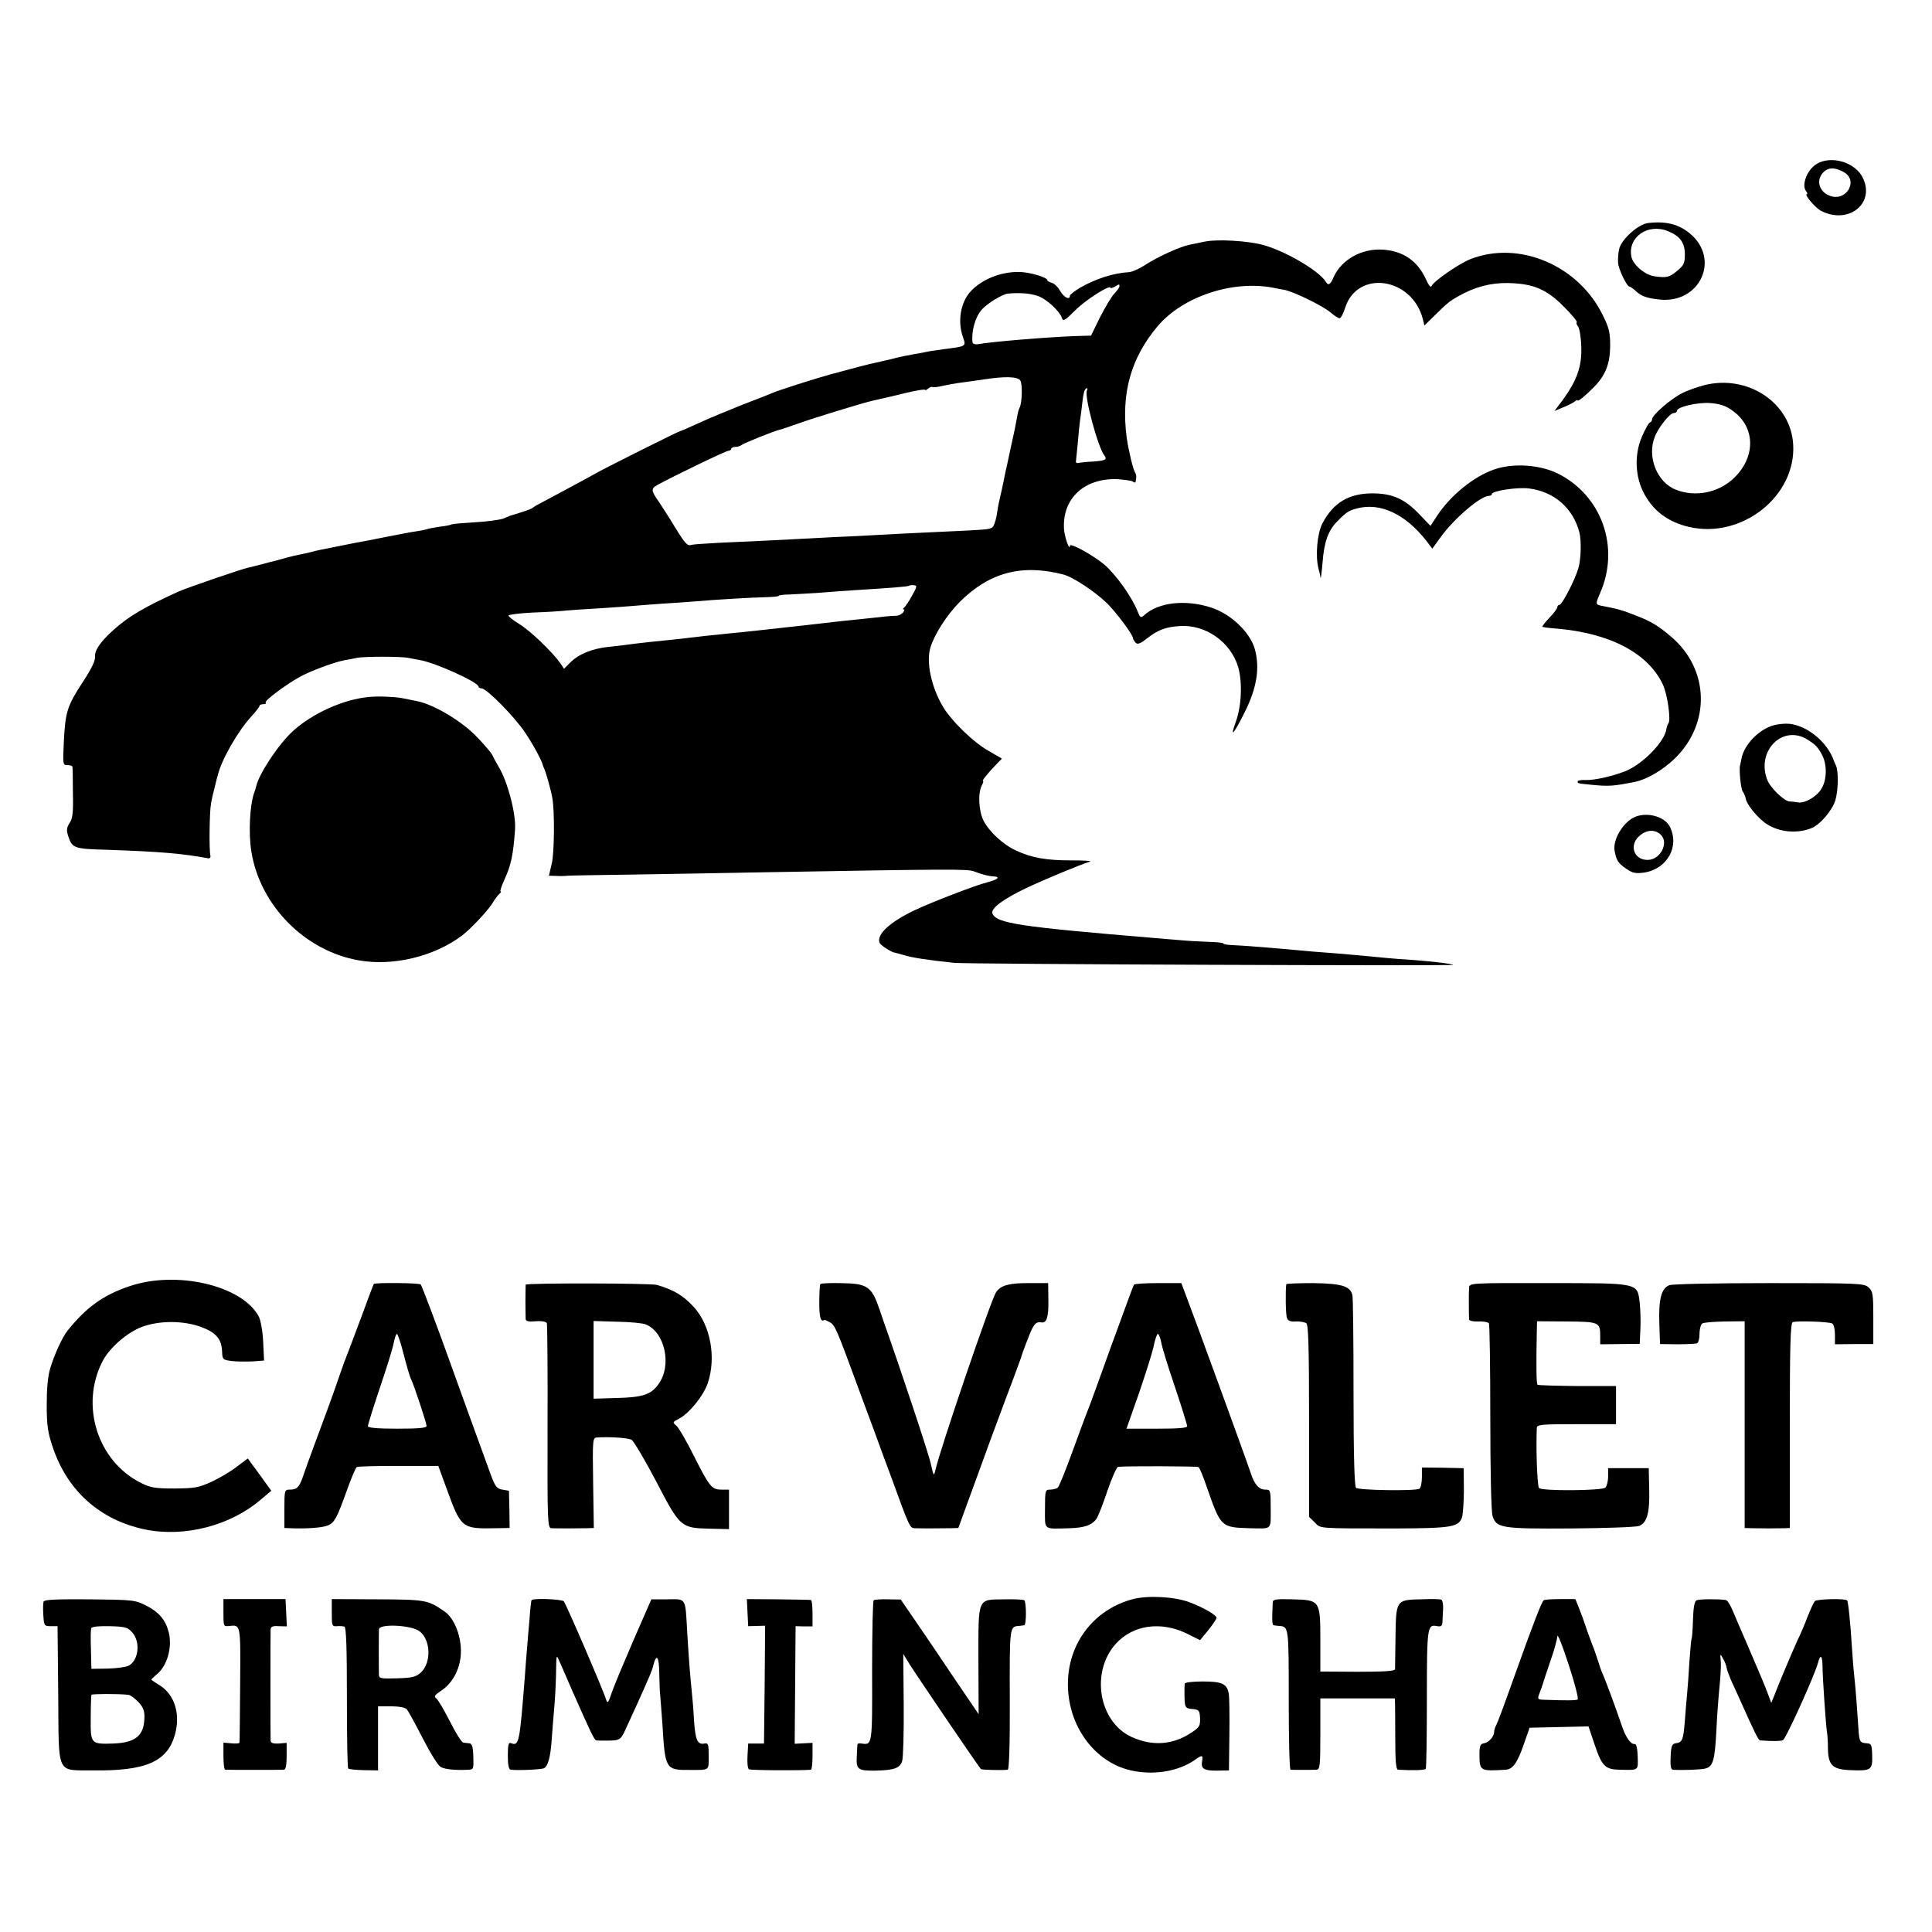 <?xml version="1.0" standalone="no"?>
<!DOCTYPE svg PUBLIC "-//W3C//DTD SVG 20010904//EN"
 "http://www.w3.org/TR/2001/REC-SVG-20010904/DTD/svg10.dtd">
<svg version="1.0" xmlns="http://www.w3.org/2000/svg"
 width="856pt" height="856pt" viewBox="0 0 856 856"
 preserveAspectRatio="xMidYMid meet">
<g transform="translate(0,856) scale(0.1,-0.1)"
fill="#000000" stroke="none">
<path d="M8048 7833 c-42 -26 -67 -93 -46 -120 6 -7 7 -13 4 -13 -15 0 37 -61
62 -74 120 -62 239 30 187 143 -31 71 -141 105 -207 64z m120 -35 c68 -36 14
-132 -59 -106 -51 18 -65 72 -28 107 22 20 48 20 87 -1z"/>
<path d="M7303 7572 c-43 -4 -119 -72 -129 -115 -4 -17 -6 -45 -5 -61 2 -29
39 -106 51 -106 3 0 15 -8 26 -18 25 -24 49 -33 106 -39 179 -20 272 178 136
292 -49 41 -105 56 -185 47z m89 -37 c52 -21 73 -51 73 -102 0 -39 -5 -49 -33
-72 -35 -30 -47 -33 -103 -25 -41 6 -94 51 -101 87 -17 87 75 150 164 112z"/>
<path d="M5340 7490 c-19 -4 -50 -10 -68 -14 -44 -9 -137 -51 -197 -89 -27
-18 -61 -33 -75 -33 -68 -4 -147 -30 -215 -69 -25 -15 -45 -31 -45 -36 0 -20
-26 -7 -43 22 -9 17 -26 33 -37 36 -11 3 -20 8 -20 12 0 12 -74 34 -120 36
-93 3 -191 -41 -235 -106 -32 -50 -40 -121 -19 -181 15 -43 16 -42 -76 -54
-30 -4 -62 -9 -70 -10 -8 -2 -26 -5 -40 -8 -14 -2 -41 -7 -60 -11 -19 -3 -53
-11 -75 -17 -22 -5 -51 -12 -65 -15 -23 -4 -99 -24 -205 -53 -62 -17 -228 -70
-250 -80 -11 -5 -72 -29 -135 -53 -63 -25 -150 -61 -193 -81 -43 -20 -81 -36
-83 -36 -6 0 -326 -160 -376 -188 -29 -17 -86 -47 -233 -126 -22 -11 -42 -23
-45 -26 -4 -5 -40 -17 -100 -35 -3 -1 -17 -7 -31 -13 -14 -5 -70 -13 -123 -16
-53 -3 -100 -7 -104 -9 -4 -3 -29 -8 -56 -11 -27 -4 -52 -9 -55 -11 -3 -1 -24
-6 -46 -9 -22 -3 -85 -15 -140 -26 -55 -11 -111 -22 -125 -24 -14 -3 -50 -10
-80 -16 -30 -6 -66 -13 -80 -16 -14 -3 -33 -7 -42 -10 -10 -3 -30 -7 -45 -10
-16 -3 -46 -10 -68 -16 -22 -6 -44 -12 -50 -14 -5 -1 -30 -7 -55 -14 -25 -7
-52 -13 -60 -15 -32 -7 -265 -87 -309 -106 -152 -69 -221 -110 -287 -169 -60
-54 -85 -91 -83 -120 2 -16 -16 -54 -53 -110 -71 -109 -78 -133 -85 -262 -5
-105 -5 -108 16 -108 12 0 21 -3 22 -7 1 -5 2 -57 2 -117 2 -86 -1 -113 -15
-133 -13 -20 -14 -32 -6 -57 18 -54 25 -57 169 -61 237 -8 341 -17 452 -38 7
-1 11 5 9 13 -6 25 -4 194 3 230 3 19 11 53 17 75 5 22 11 45 13 50 15 66 87
193 148 260 20 22 37 43 37 48 0 4 7 7 17 7 9 0 13 3 10 7 -8 7 88 79 153 115
48 26 150 64 197 73 15 2 39 7 53 10 32 7 197 7 230 0 14 -3 38 -7 53 -10 70
-13 257 -98 257 -117 0 -4 6 -8 14 -8 22 0 147 -127 192 -195 34 -50 75 -125
79 -145 1 -3 4 -12 8 -20 8 -19 30 -99 34 -125 11 -58 9 -242 -2 -290 l-13
-55 36 -1 c21 -1 42 0 47 1 6 1 132 3 280 5 149 2 407 7 575 10 856 15 918 15
946 4 36 -14 64 -21 87 -22 31 -2 18 -14 -28 -26 -53 -13 -247 -88 -325 -125
-108 -52 -167 -106 -153 -143 5 -12 52 -42 68 -44 2 0 19 -5 37 -10 42 -13
112 -23 226 -35 56 -6 2215 -14 2210 -9 -5 5 -80 14 -168 21 -47 3 -101 7
-120 9 -50 5 -166 16 -230 21 -30 2 -77 6 -105 8 -192 18 -313 27 -362 29 -18
1 -33 4 -33 7 0 3 -28 6 -63 7 -34 1 -89 4 -122 7 -33 3 -87 7 -120 10 -600
50 -701 65 -718 109 -8 22 47 63 147 111 78 37 236 103 286 119 8 3 -30 5 -85
5 -108 0 -173 11 -242 43 -58 26 -119 83 -145 132 -22 44 -26 123 -8 157 6 11
8 20 5 20 -6 0 22 35 57 71 l27 28 -57 33 c-70 39 -169 136 -206 200 -50 86
-73 194 -54 258 17 58 72 144 129 202 132 132 275 170 459 123 44 -11 144 -78
196 -129 42 -42 114 -139 114 -154 0 -4 5 -13 12 -20 8 -8 20 -4 48 18 48 38
83 52 145 56 115 9 228 -70 261 -182 19 -67 15 -172 -11 -243 -27 -74 -10 -56
39 42 55 109 69 199 45 283 -22 74 -105 153 -192 182 -114 37 -235 24 -298
-34 -15 -13 -18 -11 -29 18 -26 65 -97 164 -149 208 -51 42 -151 97 -151 82
-1 -26 -24 40 -26 76 -7 134 90 224 236 219 30 -2 61 -6 68 -10 6 -5 13 -6 13
-3 5 21 4 32 -1 41 -10 14 -30 100 -38 155 -26 197 18 354 138 496 112 131
332 204 512 169 18 -4 40 -8 48 -9 44 -9 171 -71 206 -101 16 -14 34 -25 39
-25 6 0 17 21 25 47 55 170 297 134 344 -51 l7 -28 44 43 c59 58 68 65 107 87
73 41 141 59 218 58 112 -2 172 -27 248 -104 35 -35 61 -66 58 -69 -3 -4 -1
-12 6 -20 6 -8 13 -48 14 -90 3 -86 -19 -148 -82 -235 l-37 -49 38 16 c21 8
44 20 52 26 7 6 13 9 13 5 0 -7 34 20 72 59 51 52 71 102 72 181 0 60 -4 80
-33 138 -108 221 -371 332 -586 248 -49 -19 -164 -98 -172 -119 -4 -9 -12 1
-25 29 -37 82 -101 126 -191 132 -94 6 -183 -44 -218 -121 -15 -36 -24 -40
-36 -20 -30 48 -180 136 -278 162 -66 18 -200 26 -255 15z m-380 -198 c0 -5
-10 -19 -22 -32 -13 -13 -41 -61 -64 -105 l-40 -82 -70 -2 c-131 -5 -371 -25
-431 -36 -13 -2 -24 2 -24 8 -6 47 11 110 39 143 23 28 92 70 117 73 48 5 98
2 132 -10 38 -12 98 -67 108 -98 5 -16 13 -12 59 34 45 46 156 116 156 100 0
-3 8 -1 18 4 21 13 22 13 22 3z m-440 -417 c11 -14 9 -102 -3 -122 -3 -4 -8
-24 -11 -43 -3 -19 -15 -78 -27 -130 -11 -52 -22 -104 -25 -115 -4 -24 -27
-128 -29 -135 -1 -3 -5 -26 -9 -53 -5 -26 -13 -50 -20 -54 -13 -9 -30 -10
-201 -18 -71 -3 -166 -8 -210 -10 -44 -2 -127 -7 -185 -10 -58 -2 -150 -7
-205 -10 -108 -6 -234 -12 -410 -20 -60 -3 -115 -7 -121 -9 -18 -7 -29 6 -74
79 -23 39 -56 89 -71 112 -35 50 -36 58 -5 75 71 39 303 151 314 151 6 0 12 4
12 9 0 4 8 8 18 8 10 0 22 4 27 8 9 8 148 64 170 68 6 1 42 14 80 27 66 24
298 95 333 102 20 4 109 25 137 32 52 13 95 20 95 15 0 -2 6 1 13 7 8 6 16 9
18 6 3 -2 22 0 44 5 22 5 60 12 85 15 25 3 70 10 100 14 91 14 146 13 160 -4z
m296 -44 c-14 -21 48 -252 77 -289 14 -18 5 -23 -50 -27 -26 -1 -55 -4 -63 -6
-8 -2 -14 1 -13 6 1 6 4 42 8 80 3 39 8 84 10 100 3 17 7 52 10 78 5 47 11 67
21 67 3 0 3 -4 0 -9z m-775 -910 c-14 -26 -30 -49 -35 -53 -6 -4 -7 -8 -2 -8
5 0 3 -6 -3 -14 -7 -8 -20 -14 -29 -14 -9 0 -42 -2 -72 -6 -30 -3 -77 -8 -105
-11 -27 -3 -70 -7 -95 -10 -49 -6 -96 -11 -175 -20 -27 -3 -68 -7 -90 -10
-104 -11 -153 -17 -190 -20 -100 -10 -162 -17 -185 -20 -14 -2 -50 -6 -80 -9
-72 -7 -146 -15 -190 -21 -19 -3 -62 -8 -94 -11 -73 -8 -132 -32 -169 -69
l-28 -28 -16 24 c-36 51 -134 145 -182 174 -28 17 -49 34 -48 38 1 4 49 10
107 13 58 2 125 6 150 9 25 2 92 7 150 10 58 4 121 8 140 10 19 2 78 6 130 10
52 3 117 8 144 10 91 8 260 18 318 19 32 1 58 3 58 6 0 3 21 6 48 6 26 1 88 5
137 8 50 4 117 9 150 11 163 10 240 16 243 20 2 2 12 3 21 2 15 -1 15 -6 -8
-46z"/>
<path d="M7549 6853 c-29 -8 -73 -23 -96 -35 -49 -24 -133 -97 -133 -115 0 -6
-4 -13 -10 -15 -5 -1 -20 -28 -34 -60 -36 -81 -32 -181 9 -256 42 -78 108
-126 200 -147 233 -53 473 137 460 365 -10 185 -201 313 -396 263z m125 -111
c106 -73 107 -211 3 -305 -67 -61 -167 -80 -251 -47 -84 32 -130 146 -94 235
16 42 67 105 84 105 8 0 14 4 14 10 0 17 93 39 150 34 39 -3 67 -12 94 -32z"/>
<path d="M6623 6481 c-92 -31 -196 -115 -257 -208 l-28 -43 -47 49 c-66 70
-120 94 -206 95 -107 1 -177 -40 -226 -133 -23 -45 -32 -145 -17 -201 4 -14 8
-32 9 -40 1 -8 5 23 9 70 7 90 25 140 65 180 39 40 51 48 86 57 104 28 216
-24 310 -145 l25 -33 34 47 c60 85 180 187 217 187 7 0 13 4 13 8 0 14 111 31
163 25 113 -14 197 -87 225 -196 9 -37 7 -119 -5 -158 -15 -52 -72 -162 -84
-162 -5 0 -9 -5 -9 -10 0 -6 -16 -27 -35 -47 -19 -20 -33 -38 -31 -40 2 -2 30
-6 62 -8 237 -20 407 -109 472 -249 20 -43 36 -158 24 -171 -3 -3 -7 -15 -9
-26 -8 -54 -98 -148 -173 -182 -52 -23 -144 -45 -185 -43 -19 1 -35 -2 -35 -6
0 -9 -1 -9 60 -15 80 -8 99 -6 195 13 52 11 122 52 173 101 163 156 156 399
-15 543 -55 47 -88 67 -153 92 -60 24 -82 30 -149 43 -33 6 -33 7 -12 56 90
203 8 434 -187 531 -80 39 -195 47 -279 19z"/>
<path d="M1635 5472 c-113 -10 -252 -73 -338 -152 -62 -56 -150 -189 -162
-244 -1 -6 -5 -18 -8 -26 -20 -53 -27 -182 -13 -265 39 -238 238 -439 476
-480 151 -27 334 17 457 110 36 27 108 103 132 139 14 23 30 44 36 48 5 4 7 8
3 8 -4 0 4 24 17 53 29 63 39 108 47 222 5 68 -33 214 -74 280 -10 17 -22 39
-27 50 -5 11 -38 49 -74 86 -70 70 -190 140 -262 153 -22 5 -51 10 -65 13 -31
6 -105 9 -145 5z"/>
<path d="M7860 5347 c-65 -17 -133 -86 -144 -148 -3 -13 -5 -26 -6 -29 -6 -15
3 -106 11 -116 5 -7 12 -22 14 -33 4 -24 44 -74 80 -103 55 -43 139 -55 209
-28 39 14 95 80 108 125 13 46 14 125 3 152 -5 10 -9 20 -10 23 -28 81 -116
154 -196 163 -19 2 -50 -1 -69 -6z m150 -65 c35 -22 45 -33 64 -69 22 -44 20
-109 -4 -148 -22 -36 -75 -66 -105 -60 -11 2 -27 4 -36 4 -24 1 -86 61 -99 96
-50 129 70 248 180 177z"/>
<path d="M7245 4941 c-53 -22 -101 -102 -91 -152 8 -42 15 -53 51 -78 29 -20
42 -22 80 -17 102 16 158 116 113 204 -23 44 -98 65 -153 43z m114 -80 c36
-36 -3 -111 -59 -111 -64 0 -84 70 -32 110 31 25 67 25 91 1z"/>
<path d="M573 2861 c-115 -39 -190 -92 -274 -197 -23 -29 -57 -103 -76 -165
-11 -36 -16 -90 -16 -164 0 -92 5 -123 27 -188 65 -193 209 -321 406 -363 176
-37 382 16 518 134 l44 37 -52 72 -52 71 -47 -35 c-25 -20 -75 -50 -111 -67
-59 -27 -75 -30 -165 -31 -86 0 -107 3 -149 24 -194 96 -273 345 -171 541 30
58 107 125 171 150 79 30 186 30 267 0 65 -25 88 -52 91 -107 1 -36 3 -38 41
-43 22 -3 64 -3 93 -2 l52 4 -4 82 c-2 47 -11 96 -19 112 -72 138 -364 207
-574 135z"/>
<path d="M1656 2871 c-2 -3 -27 -69 -55 -146 -29 -77 -59 -158 -68 -180 -9
-22 -21 -58 -29 -80 -7 -22 -27 -78 -44 -125 -49 -132 -100 -270 -117 -320
-17 -50 -27 -60 -60 -60 -22 0 -23 -4 -23 -85 l0 -85 28 -1 c69 -3 139 2 164
12 30 12 41 33 88 164 18 50 36 92 41 95 4 3 87 5 184 5 l177 0 34 -93 c67
-184 68 -186 221 -183 l61 1 -1 82 -2 83 -29 5 c-25 4 -32 13 -53 70 -104 286
-130 358 -163 450 -74 207 -141 384 -146 389 -7 7 -204 9 -208 2z m133 -313
c13 -51 27 -99 32 -108 12 -23 69 -195 69 -208 0 -9 -38 -12 -130 -12 -88 0
-130 4 -130 11 0 6 24 84 54 173 30 88 58 178 61 199 4 20 10 37 14 37 3 0 17
-41 30 -92z"/>
<path d="M2329 2868 c0 -4 -1 -37 -1 -73 0 -36 1 -71 1 -79 1 -10 13 -13 45
-10 28 2 46 -2 49 -9 2 -7 4 -213 3 -460 -1 -419 0 -447 17 -448 22 -1 118 -1
157 0 l31 1 -3 200 c-3 194 -2 200 17 201 58 4 138 -2 153 -10 9 -5 58 -87
108 -182 107 -206 110 -209 238 -212 l86 -2 0 88 0 87 -33 0 c-44 0 -53 12
-123 150 -31 63 -66 123 -76 132 -19 16 -19 17 10 32 46 24 109 102 128 158
38 114 12 255 -61 336 -47 52 -91 78 -165 99 -28 8 -580 9 -581 1z m532 -176
c85 -34 117 -181 57 -264 -33 -47 -70 -59 -184 -62 l-104 -3 0 172 0 172 103
-3 c56 -1 114 -6 128 -12z"/>
<path d="M3635 2871 c-3 -2 -5 -40 -5 -83 0 -66 6 -87 23 -76 1 1 12 -4 23
-10 23 -12 32 -34 114 -257 29 -77 67 -183 87 -235 19 -52 50 -138 70 -190 83
-228 84 -230 106 -231 26 -1 109 -1 158 0 l35 1 74 203 c40 111 102 279 137
372 36 94 65 175 67 180 1 6 14 43 30 83 25 66 35 77 60 73 23 -4 32 22 31 96
l-1 78 -75 0 c-97 1 -135 -9 -156 -41 -23 -35 -249 -698 -269 -789 -6 -27 -8
-25 -20 30 -10 46 -134 419 -209 630 -4 11 -11 34 -17 50 -36 106 -53 118
-173 120 -47 1 -88 -1 -90 -4z"/>
<path d="M5024 2868 c-3 -4 -47 -126 -100 -270 -52 -145 -98 -272 -103 -283
-5 -11 -35 -92 -67 -180 -32 -88 -62 -163 -68 -167 -6 -4 -21 -8 -33 -8 -22 0
-23 -4 -23 -85 0 -97 -10 -89 109 -86 66 2 97 13 118 40 7 9 29 64 49 124 20
59 42 108 48 108 36 4 349 3 356 -1 5 -3 22 -44 38 -92 61 -174 62 -175 187
-179 103 -2 95 -10 95 86 0 83 -1 85 -23 85 -29 0 -49 22 -66 75 -26 77 -250
691 -290 795 l-17 45 -103 0 c-57 0 -105 -3 -107 -7z m121 -255 c3 -21 31
-111 61 -199 30 -89 54 -167 54 -173 0 -8 -41 -11 -134 -11 l-135 0 54 153
c29 85 59 179 66 210 6 32 15 57 19 57 4 0 11 -17 15 -37z"/>
<path d="M5699 2870 c-4 -28 -3 -135 3 -149 4 -13 16 -18 40 -16 18 1 39 -3
46 -8 9 -7 12 -106 12 -434 l0 -424 25 -24 c27 -28 6 -27 359 -27 248 1 279 6
294 50 4 15 8 70 8 122 l-1 95 -92 2 -93 1 0 -43 c0 -24 -5 -47 -11 -51 -18
-11 -270 -7 -281 4 -7 7 -11 148 -11 423 0 227 -2 421 -5 431 -10 40 -47 51
-173 53 -65 0 -119 -2 -120 -5z"/>
<path d="M6509 2855 c-2 -23 -1 -125 0 -141 1 -6 18 -10 41 -9 23 1 43 -3 47
-8 3 -6 6 -193 6 -416 0 -237 4 -419 10 -438 17 -53 38 -57 347 -55 152 1 288
6 302 11 36 14 48 59 45 166 l-2 90 -90 0 -90 0 0 -37 c0 -21 -6 -43 -12 -49
-14 -14 -280 -16 -294 -2 -8 8 -14 169 -10 266 1 15 16 17 176 17 l175 0 0 84
0 85 -172 0 c-94 1 -174 3 -176 6 -5 4 -6 94 -3 231 l1 50 131 -1 c144 -1 149
-3 149 -65 l0 -36 88 1 87 1 3 64 c2 36 0 89 -3 118 -11 89 -1 87 -407 87
-343 1 -348 0 -349 -20z"/>
<path d="M7397 2866 c-36 -13 -49 -61 -45 -174 l3 -87 75 -1 c41 0 81 2 88 4
7 2 12 21 12 42 0 22 6 42 12 46 7 5 52 8 100 9 l88 1 0 -458 0 -458 33 -1
c36 -1 111 -1 145 0 l22 1 0 454 c0 354 3 455 13 458 19 7 162 2 175 -6 7 -4
12 -26 12 -49 l0 -43 85 1 85 0 0 116 c0 105 -2 118 -21 135 -20 18 -43 19
-438 19 -242 0 -428 -4 -444 -9z"/>
<path d="M5020 1475 c-161 -42 -273 -176 -287 -341 -17 -204 112 -389 292
-421 97 -18 198 1 267 48 34 25 39 24 34 -5 -6 -33 9 -42 69 -41 l50 1 2 159
c1 88 0 170 -3 182 -8 43 -30 53 -115 53 -45 0 -79 -4 -80 -10 -1 -5 -1 -19
-1 -30 0 -77 1 -79 35 -82 30 -3 32 -6 34 -41 1 -34 -3 -41 -39 -64 -81 -54
-172 -61 -264 -19 -145 66 -183 285 -72 411 76 86 202 104 319 46 l56 -28 37
45 c20 25 36 49 36 54 0 12 -56 45 -120 69 -65 25 -184 31 -250 14z"/>
<path d="M193 1464 c-2 -6 -3 -33 -1 -60 3 -47 4 -49 33 -49 l30 0 3 -301 c3
-365 -11 -336 154 -338 233 -3 329 38 363 158 25 89 0 174 -63 216 -20 13 -39
25 -41 27 -2 1 8 12 23 24 47 37 71 123 53 189 -14 54 -44 88 -99 116 -49 25
-58 26 -251 28 -145 1 -200 -1 -204 -10z m394 -138 c36 -42 27 -123 -17 -146
-12 -6 -53 -12 -93 -13 l-72 -1 -2 84 c-2 47 -1 90 1 96 3 7 33 10 82 9 71 -2
80 -5 101 -29z m-19 -275 c8 0 27 -14 43 -30 21 -21 29 -39 29 -65 0 -85 -37
-117 -138 -121 -100 -3 -101 -2 -100 113 0 53 2 100 3 103 3 4 113 5 163 0z"/>
<path d="M990 1414 c0 -60 0 -61 26 -58 51 5 50 10 48 -259 -1 -138 -2 -255
-3 -258 0 -4 -17 -5 -36 -3 l-35 3 0 -60 c0 -32 3 -59 8 -60 10 -1 245 -1 260
0 8 1 12 20 12 60 l0 59 -35 -3 c-26 -1 -35 2 -36 14 -1 21 -1 471 0 492 1 12
10 16 36 14 l36 -1 -3 60 -3 61 -137 0 -138 0 0 -61z"/>
<path d="M1470 1414 c0 -57 1 -61 23 -59 12 1 27 0 33 -2 8 -3 11 -93 11 -314
0 -170 2 -312 6 -315 3 -3 34 -6 69 -7 l63 -1 0 142 0 142 57 0 c34 0 62 -5
70 -13 7 -8 39 -66 71 -129 34 -66 68 -121 80 -127 20 -11 67 -15 124 -12 21
1 22 5 20 59 -1 42 -6 57 -17 58 -8 1 -21 2 -27 3 -7 0 -34 43 -59 93 -26 51
-53 97 -61 103 -12 9 -7 15 23 35 54 36 88 106 86 180 -1 69 -32 142 -71 169
-74 52 -84 54 -298 55 l-203 1 0 -61z m388 -81 c51 -38 54 -139 7 -183 -22
-20 -37 -24 -105 -26 -69 -2 -80 -1 -81 14 -1 19 -1 178 0 203 1 26 143 19
179 -8z"/>
<path d="M2355 1470 c-2 -3 -6 -41 -9 -85 -4 -44 -9 -102 -11 -130 -2 -27 -7
-79 -9 -115 -24 -307 -26 -317 -63 -303 -10 4 -13 -9 -13 -56 0 -41 4 -61 13
-62 35 -4 139 1 148 7 17 10 28 50 33 121 3 38 8 111 13 163 4 52 7 123 7 158
1 59 2 61 13 35 7 -15 33 -75 58 -133 80 -181 98 -220 107 -221 4 -1 19 -1 33
-1 74 0 74 0 99 55 13 28 35 77 49 107 54 120 66 147 72 173 14 53 25 37 26
-35 1 -40 2 -84 4 -98 1 -14 6 -72 10 -130 12 -200 14 -203 123 -202 87 0 82
-4 82 61 0 54 -2 59 -19 56 -31 -6 -40 16 -46 101 -2 43 -7 102 -10 129 -7 68
-13 142 -20 260 -9 160 -3 150 -87 149 l-72 0 -77 -176 c-42 -97 -86 -202 -97
-233 -17 -51 -20 -55 -27 -34 -11 38 -177 423 -187 434 -9 10 -137 15 -143 5z"/>
<path d="M3312 1415 l3 -60 38 1 37 1 -2 -261 -3 -261 -35 0 -35 0 -3 -54 c-2
-30 1 -57 6 -60 8 -5 237 -6 275 -2 4 1 7 28 7 60 l0 59 -40 -2 -39 -2 2 260
2 261 38 -1 37 0 0 58 c0 32 -3 58 -7 59 -5 1 -70 2 -146 3 l-138 1 3 -60z"/>
<path d="M3871 1470 c-4 -3 -7 -144 -7 -313 1 -329 1 -329 -46 -322 -10 2 -18
0 -19 -3 0 -4 -2 -29 -3 -55 -3 -57 5 -63 84 -62 82 2 107 11 117 42 5 16 8
129 7 252 l-2 223 27 -44 c20 -33 301 -448 317 -466 2 -4 96 -6 119 -3 6 1 10
111 9 311 -1 319 -1 323 39 326 9 1 20 2 25 3 10 1 10 104 0 111 -4 3 -44 5
-89 4 -120 -2 -114 12 -114 -272 l1 -237 -112 165 c-61 91 -138 205 -172 254
l-61 89 -56 1 c-31 1 -60 -1 -64 -4z"/>
<path d="M5639 1461 c0 -9 -1 -35 -2 -59 -1 -23 1 -43 6 -43 4 -1 15 -2 25 -3
42 -3 42 -4 42 -327 0 -170 3 -309 8 -310 11 -1 94 -1 115 0 15 1 17 16 17
159 l0 157 165 0 165 0 1 -25 c0 -14 1 -85 1 -157 0 -93 3 -133 12 -134 68 -4
119 -2 123 4 3 5 5 145 5 312 0 321 2 329 46 320 17 -3 22 1 23 18 0 12 2 39
3 59 1 21 -3 39 -9 41 -5 2 -45 3 -88 1 -111 -2 -112 -3 -114 -167 -1 -73 -2
-137 -2 -143 -1 -8 -52 -11 -166 -11 l-165 1 0 137 c0 178 -1 180 -123 183
-73 2 -87 0 -88 -13z"/>
<path d="M6840 1470 c-9 -6 -42 -90 -135 -350 -36 -102 -70 -193 -75 -202 -6
-10 -10 -24 -10 -31 0 -21 -24 -48 -45 -51 -16 -2 -20 -11 -20 -47 0 -76 2
-77 116 -70 31 2 51 29 78 106 l28 80 130 3 131 3 27 -80 c32 -96 47 -111 111
-112 86 -2 82 -5 80 59 -1 35 -6 56 -13 55 -17 -3 -39 28 -56 77 -23 69 -76
213 -87 235 -5 11 -14 38 -21 60 -7 22 -18 54 -25 70 -6 17 -19 50 -27 75 -8
25 -22 63 -31 85 l-16 40 -66 0 c-36 0 -70 -2 -74 -5z m150 -440 c-7 -4 -46
-5 -150 -1 -28 1 -29 2 -19 29 6 15 13 34 15 42 2 8 17 53 33 100 17 47 30 96
31 110 1 14 23 -42 50 -125 27 -82 45 -152 40 -155z"/>
<path d="M7518 1470 c-10 -3 -15 -28 -17 -85 -1 -44 -4 -82 -6 -85 -2 -3 -6
-50 -10 -105 -3 -55 -8 -118 -10 -140 -2 -22 -7 -76 -10 -120 -7 -85 -11 -95
-41 -99 -16 -2 -20 -13 -22 -59 -2 -41 1 -57 10 -58 40 -3 121 0 143 5 35 9
43 35 50 175 3 66 10 153 14 193 4 40 7 89 5 108 -3 35 -3 35 11 10 8 -14 14
-31 15 -38 0 -7 9 -31 19 -55 11 -23 31 -68 45 -99 60 -134 77 -168 84 -169
45 -4 94 -4 102 1 14 9 142 291 155 343 11 41 20 32 20 -20 1 -57 15 -262 20
-289 2 -11 4 -42 4 -70 1 -76 20 -94 101 -97 90 -4 97 1 95 65 -1 47 -4 53
-23 54 -32 2 -34 7 -38 66 -5 78 -13 187 -19 238 -3 25 -7 81 -10 125 -6 100
-16 199 -21 204 -9 10 -135 6 -143 -3 -5 -6 -19 -36 -31 -66 -11 -30 -32 -80
-47 -110 -23 -51 -80 -185 -104 -248 l-11 -27 -15 40 c-17 45 -20 52 -92 220
-29 66 -59 137 -68 158 -9 20 -21 38 -27 38 -38 5 -116 4 -128 -1z"/>
</g>
</svg>
